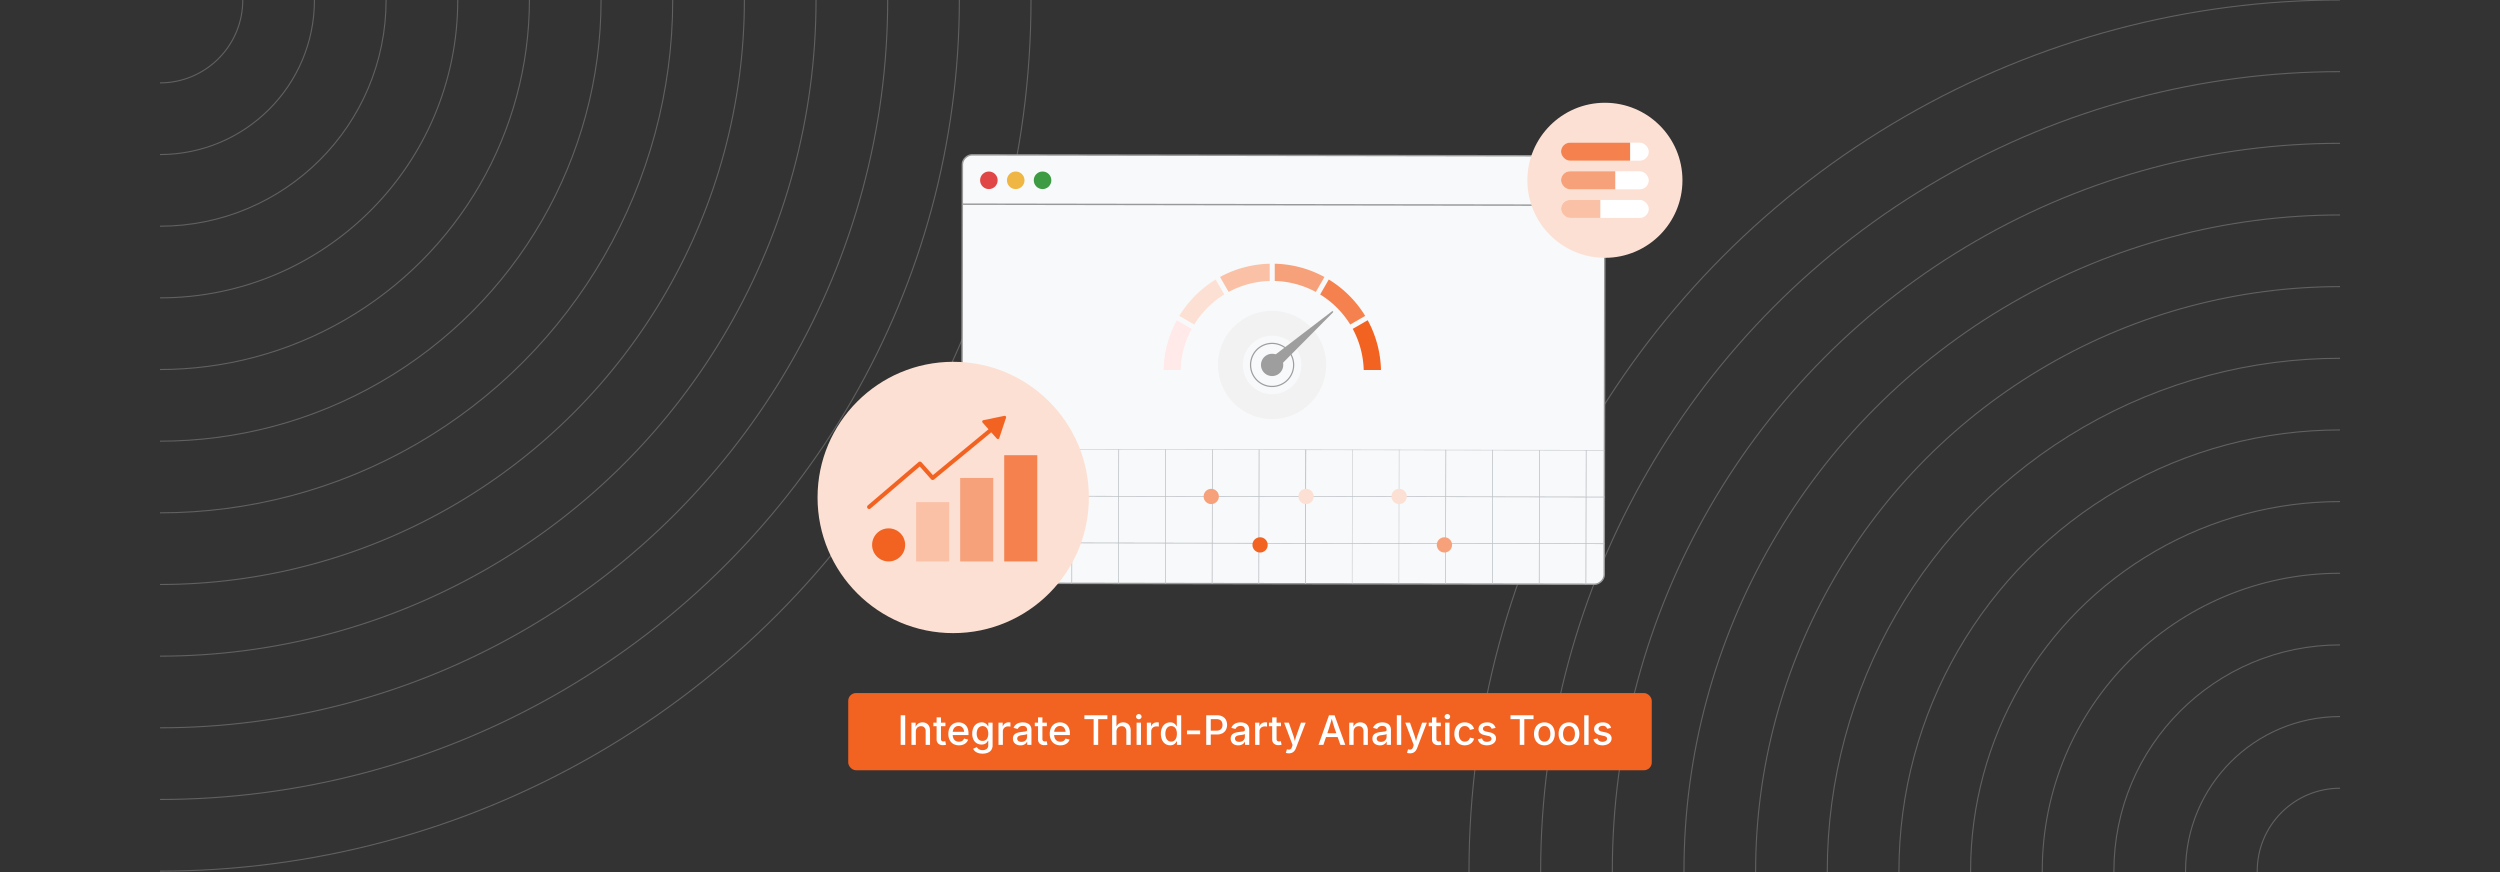 <svg id="Layer_1" data-name="Layer 1" xmlns="http://www.w3.org/2000/svg" xmlns:xlink="http://www.w3.org/1999/xlink" viewBox="0 0 860 300"><rect x="0" y="0" width="860" height="300" fill="#333333" stroke="none"/><defs><clipPath id="clip-path"><rect x="55" y="518.808" width="750" height="300" fill="none"/></clipPath><clipPath id="clip-path-2"><rect x="55" y="-506.553" width="750" height="300" fill="none"/></clipPath><clipPath id="clip-path-3"><rect x="55" width="750" height="300" fill="none"/></clipPath><clipPath id="clip-path-4"><rect x="367.78" y="16.609" width="147.355" height="221.031" rx="3.256" transform="translate(313.594 568.368) rotate(-89.904)" fill="none"/></clipPath><clipPath id="clip-path-5"><rect x="537.002" y="49.077" width="30.178" height="6.197" rx="3.099" fill="none"/></clipPath><clipPath id="clip-path-6"><rect x="537.002" y="58.923" width="30.178" height="6.197" rx="3.099" fill="none"/></clipPath><clipPath id="clip-path-7"><rect x="537.002" y="68.769" width="30.178" height="6.197" rx="3.099" fill="none"/></clipPath></defs><g clip-path="url(#clip-path)"><g opacity="0.3"><circle cx="55" cy="518.808" r="225.715" fill="none" stroke="#ccc" stroke-miterlimit="10" stroke-width="0.375"/><circle cx="55" cy="518.808" r="250.365" fill="none" stroke="#ccc" stroke-miterlimit="10" stroke-width="0.375"/><circle cx="55" cy="518.808" r="275.015" fill="none" stroke="#ccc" stroke-miterlimit="10" stroke-width="0.375"/><circle cx="55" cy="518.808" r="299.665" fill="none" stroke="#ccc" stroke-miterlimit="10" stroke-width="0.375"/></g></g><g clip-path="url(#clip-path-2)"><g opacity="0.3"><circle cx="805" cy="-206.888" r="225.715" fill="none" stroke="#ccc" stroke-miterlimit="10" stroke-width="0.375"/><circle cx="805" cy="-206.888" r="250.365" fill="none" stroke="#ccc" stroke-miterlimit="10" stroke-width="0.375"/><circle cx="805" cy="-206.888" r="275.015" fill="none" stroke="#ccc" stroke-miterlimit="10" stroke-width="0.375"/><circle cx="805" cy="-206.888" r="299.665" fill="none" stroke="#ccc" stroke-miterlimit="10" stroke-width="0.375"/></g></g><g clip-path="url(#clip-path-3)"><g opacity="0.3"><circle cx="55" r="28.516" fill="none" stroke="#ccc" stroke-miterlimit="10" stroke-width="0.375"/><circle cx="55" r="53.166" fill="none" stroke="#ccc" stroke-miterlimit="10" stroke-width="0.375"/><circle cx="55" r="77.816" fill="none" stroke="#ccc" stroke-miterlimit="10" stroke-width="0.375"/><circle cx="55" r="102.466" fill="none" stroke="#ccc" stroke-miterlimit="10" stroke-width="0.375"/><circle cx="55" r="127.116" fill="none" stroke="#ccc" stroke-miterlimit="10" stroke-width="0.375"/><circle cx="55" r="151.766" fill="none" stroke="#ccc" stroke-miterlimit="10" stroke-width="0.375"/><circle cx="55" r="176.415" fill="none" stroke="#ccc" stroke-miterlimit="10" stroke-width="0.375"/><circle cx="55" r="201.065" fill="none" stroke="#ccc" stroke-miterlimit="10" stroke-width="0.375"/><circle cx="55" r="225.715" fill="none" stroke="#ccc" stroke-miterlimit="10" stroke-width="0.375"/><circle cx="55" r="250.365" fill="none" stroke="#ccc" stroke-miterlimit="10" stroke-width="0.375"/><circle cx="55" r="275.015" fill="none" stroke="#ccc" stroke-miterlimit="10" stroke-width="0.375"/><circle cx="55" r="299.665" fill="none" stroke="#ccc" stroke-miterlimit="10" stroke-width="0.375"/></g><g opacity="0.3"><circle cx="805" cy="299.665" r="28.516" fill="none" stroke="#ccc" stroke-miterlimit="10" stroke-width="0.375"/><circle cx="805" cy="299.665" r="53.166" fill="none" stroke="#ccc" stroke-miterlimit="10" stroke-width="0.375"/><circle cx="805" cy="299.665" r="77.816" fill="none" stroke="#ccc" stroke-miterlimit="10" stroke-width="0.375"/><circle cx="805" cy="299.665" r="102.466" fill="none" stroke="#ccc" stroke-miterlimit="10" stroke-width="0.375"/><circle cx="805" cy="299.665" r="127.116" fill="none" stroke="#ccc" stroke-miterlimit="10" stroke-width="0.375"/><circle cx="805" cy="299.665" r="151.766" fill="none" stroke="#ccc" stroke-miterlimit="10" stroke-width="0.375"/><circle cx="805" cy="299.665" r="176.415" fill="none" stroke="#ccc" stroke-miterlimit="10" stroke-width="0.375"/><circle cx="805" cy="299.665" r="201.065" fill="none" stroke="#ccc" stroke-miterlimit="10" stroke-width="0.375"/><circle cx="805" cy="299.665" r="225.715" fill="none" stroke="#ccc" stroke-miterlimit="10" stroke-width="0.375"/><circle cx="805" cy="299.665" r="250.365" fill="none" stroke="#ccc" stroke-miterlimit="10" stroke-width="0.375"/><circle cx="805" cy="299.665" r="275.015" fill="none" stroke="#ccc" stroke-miterlimit="10" stroke-width="0.375"/><circle cx="805" cy="299.665" r="299.665" fill="none" stroke="#ccc" stroke-miterlimit="10" stroke-width="0.375"/></g></g><rect x="291.793" y="238.414" width="276.413" height="26.553" rx="2.679" fill="#f26322"/><path d="M311.393,246.047v10.186h-1.559V246.047Z" fill="#fff"/><path d="M315.037,251.707v4.525h-1.504V248.59h1.436l.014,1.873h-.157a2.924,2.924,0,0,1,.971-1.497,2.509,2.509,0,0,1,1.538-.472,2.72,2.72,0,0,1,1.36.328,2.267,2.267,0,0,1,.909.967,3.463,3.463,0,0,1,.328,1.59v4.854h-1.504v-4.669a1.829,1.829,0,0,0-.431-1.292,1.53,1.53,0,0,0-1.183-.465,1.849,1.849,0,0,0-.909.223,1.587,1.587,0,0,0-.636.645A2.12,2.12,0,0,0,315.037,251.707Z" fill="#fff"/><path d="M325.222,248.59v1.224H321.08V248.59Zm-3.028-1.818h1.504v7.396a.987.987,0,0,0,.195.674.829.829,0,0,0,.639.215,2.406,2.406,0,0,0,.308-.027c.127-.018.237-.037.328-.055l.267,1.203a2.676,2.676,0,0,1-.513.119,3.908,3.908,0,0,1-.54.038,2.273,2.273,0,0,1-1.613-.536,1.965,1.965,0,0,1-.574-1.508Z" fill="#fff"/><path d="M329.877,256.39a3.751,3.751,0,0,1-1.948-.485,3.23,3.23,0,0,1-1.261-1.367,4.578,4.578,0,0,1-.441-2.071,4.694,4.694,0,0,1,.434-2.071,3.339,3.339,0,0,1,1.227-1.398,3.408,3.408,0,0,1,1.859-.502,3.787,3.787,0,0,1,1.265.215,3.1,3.1,0,0,1,1.094.674,3.193,3.193,0,0,1,.769,1.185,4.884,4.884,0,0,1,.284,1.768v.533h-6.091v-1.121h5.318l-.704.369a3.264,3.264,0,0,0-.219-1.24,1.85,1.85,0,0,0-.646-.838,1.809,1.809,0,0,0-1.07-.301,1.883,1.883,0,0,0-1.087.308,1.986,1.986,0,0,0-.687.81,2.556,2.556,0,0,0-.236,1.098v.766a2.972,2.972,0,0,0,.27,1.33,1.886,1.886,0,0,0,.755.82,2.247,2.247,0,0,0,1.128.276,2.3,2.3,0,0,0,.766-.12,1.586,1.586,0,0,0,.591-.361,1.57,1.57,0,0,0,.379-.599l1.415.335a2.601,2.601,0,0,1-.619,1.039,2.957,2.957,0,0,1-1.08.701A4.054,4.054,0,0,1,329.877,256.39Z" fill="#fff"/><path d="M337.998,259.254a4.673,4.673,0,0,1-1.531-.226,3.11,3.11,0,0,1-1.07-.602,2.656,2.656,0,0,1-.639-.834l1.258-.595a2.951,2.951,0,0,0,.366.461,1.859,1.859,0,0,0,.619.414,2.512,2.512,0,0,0,.998.171,2.281,2.281,0,0,0,1.419-.413,1.525,1.525,0,0,0,.543-1.296v-1.49h-.13a3.495,3.495,0,0,1-.379.547,2.009,2.009,0,0,1-.677.509,2.54,2.54,0,0,1-1.131.216,3.147,3.147,0,0,1-1.624-.424,2.976,2.976,0,0,1-1.145-1.258,4.489,4.489,0,0,1-.424-2.051,4.772,4.772,0,0,1,.42-2.089,3.183,3.183,0,0,1,1.148-1.336,2.984,2.984,0,0,1,1.644-.465,2.461,2.461,0,0,1,1.145.232,2.093,2.093,0,0,1,.69.551,3.989,3.989,0,0,1,.379.557h.109V248.59h1.47v7.752a2.798,2.798,0,0,1-.455,1.65,2.658,2.658,0,0,1-1.237.954A4.801,4.801,0,0,1,337.998,259.254Zm-.007-4.389a1.901,1.901,0,0,0,1.083-.297,1.828,1.828,0,0,0,.666-.861,3.618,3.618,0,0,0,.226-1.344,3.723,3.723,0,0,0-.226-1.353,2.008,2.008,0,0,0-.666-.909,1.952,1.952,0,0,0-2.191.017,2.112,2.112,0,0,0-.67.93,3.635,3.635,0,0,0-.226,1.316,3.504,3.504,0,0,0,.226,1.309,1.899,1.899,0,0,0,.673.879A1.877,1.877,0,0,0,337.992,254.865Z" fill="#fff"/><path d="M343.481,256.233V248.59h1.456v1.23h.082a1.867,1.867,0,0,1,.738-.984,2.093,2.093,0,0,1,1.196-.355c.096,0,.205.004.328.01.123.008.226.018.308.031v1.435a1.878,1.878,0,0,0-.315-.055,4.171,4.171,0,0,0-.472-.027,1.977,1.977,0,0,0-.936.219,1.621,1.621,0,0,0-.649.606,1.695,1.695,0,0,0-.232.892v4.642Z" fill="#fff"/><path d="M351.035,256.404a3.1,3.1,0,0,1-1.312-.271,2.173,2.173,0,0,1-.93-.789,2.259,2.259,0,0,1-.342-1.272,2.047,2.047,0,0,1,.25-1.066,1.86,1.86,0,0,1,.677-.663,3.494,3.494,0,0,1,.95-.369,9.182,9.182,0,0,1,1.063-.185q.677-.082,1.101-.133a1.673,1.673,0,0,0,.625-.172.414.414,0,0,0,.202-.386v-.041a1.469,1.469,0,0,0-.164-.725,1.096,1.096,0,0,0-.489-.454,1.814,1.814,0,0,0-.81-.161,2.188,2.188,0,0,0-.858.153,1.682,1.682,0,0,0-.913.892l-1.415-.369a2.672,2.672,0,0,1,.745-1.101,3.04,3.04,0,0,1,1.114-.608,4.46,4.46,0,0,1,1.299-.191,4.825,4.825,0,0,1,.984.109A2.971,2.971,0,0,1,353.79,249a2.169,2.169,0,0,1,.745.807,2.784,2.784,0,0,1,.287,1.353v5.072h-1.456v-1.046h-.075a2.16,2.16,0,0,1-.444.574,2.336,2.336,0,0,1-.742.462A2.862,2.862,0,0,1,351.035,256.404Zm.335-1.21a2.169,2.169,0,0,0,1.053-.239,1.705,1.705,0,0,0,.67-.636,1.637,1.637,0,0,0,.232-.841V252.5a.737.737,0,0,1-.311.146,5.318,5.318,0,0,1-.523.117c-.196.033-.385.062-.567.085s-.333.041-.451.055a3.564,3.564,0,0,0-.776.185,1.329,1.329,0,0,0-.561.369.933.933,0,0,0-.208.636.972.972,0,0,0,.188.608,1.134,1.134,0,0,0,.509.369A2.077,2.077,0,0,0,351.37,255.194Z" fill="#fff"/><path d="M360.113,248.59v1.224H355.97V248.59Zm-3.028-1.818h1.504v7.396a.987.987,0,0,0,.195.674.83.83,0,0,0,.639.215,2.406,2.406,0,0,0,.308-.027c.127-.018.237-.037.328-.055l.267,1.203a2.676,2.676,0,0,1-.513.119,3.908,3.908,0,0,1-.54.038,2.274,2.274,0,0,1-1.613-.536,1.965,1.965,0,0,1-.574-1.508Z" fill="#fff"/><path d="M364.768,256.39a3.751,3.751,0,0,1-1.948-.485,3.23,3.23,0,0,1-1.261-1.367,4.578,4.578,0,0,1-.441-2.071,4.692,4.692,0,0,1,.434-2.071,3.338,3.338,0,0,1,1.227-1.398,3.408,3.408,0,0,1,1.859-.502,3.786,3.786,0,0,1,1.265.215,3.099,3.099,0,0,1,1.094.674,3.191,3.191,0,0,1,.769,1.185,4.884,4.884,0,0,1,.284,1.768v.533h-6.091v-1.121h5.318l-.704.369a3.264,3.264,0,0,0-.219-1.24,1.85,1.85,0,0,0-.646-.838,1.809,1.809,0,0,0-1.07-.301,1.883,1.883,0,0,0-1.087.308,1.984,1.984,0,0,0-.687.81,2.554,2.554,0,0,0-.236,1.098v.766a2.973,2.973,0,0,0,.27,1.33,1.886,1.886,0,0,0,.755.82,2.247,2.247,0,0,0,1.128.276,2.301,2.301,0,0,0,.766-.12,1.546,1.546,0,0,0,.971-.96l1.415.335a2.601,2.601,0,0,1-.619,1.039,2.958,2.958,0,0,1-1.08.701A4.054,4.054,0,0,1,364.768,256.39Z" fill="#fff"/><path d="M373.033,247.387v-1.34h7.909v1.34h-3.165v8.846h-1.565v-8.846Z" fill="#fff"/><path d="M384.073,251.707v4.525h-1.504V246.047h1.49v4.416h-.198a2.924,2.924,0,0,1,.971-1.497,2.509,2.509,0,0,1,1.538-.472,2.74,2.74,0,0,1,1.364.328,2.24,2.24,0,0,1,.909.967,3.497,3.497,0,0,1,.325,1.59v4.854h-1.504v-4.669a1.829,1.829,0,0,0-.431-1.292,1.53,1.53,0,0,0-1.183-.465,1.849,1.849,0,0,0-.909.223,1.587,1.587,0,0,0-.636.645A2.119,2.119,0,0,0,384.073,251.707Z" fill="#fff"/><path d="M391.75,247.421a.935.935,0,0,1-.666-.263.857.857,0,0,1,0-1.262.936.936,0,0,1,.666-.26.949.949,0,0,1,.67.26.853.853,0,0,1,0,1.265A.953.953,0,0,1,391.75,247.421Zm-.759,8.812V248.59h1.504v7.643Z" fill="#fff"/><path d="M394.518,256.233V248.59h1.456v1.23h.082a1.867,1.867,0,0,1,.738-.984,2.093,2.093,0,0,1,1.196-.355c.096,0,.205.004.328.01.123.008.226.018.308.031v1.435a1.878,1.878,0,0,0-.315-.055,4.171,4.171,0,0,0-.472-.027,1.977,1.977,0,0,0-.936.219,1.621,1.621,0,0,0-.649.606,1.695,1.695,0,0,0-.232.892v4.642Z" fill="#fff"/><path d="M402.543,256.383a2.951,2.951,0,0,1-1.654-.475,3.175,3.175,0,0,1-1.135-1.361,4.996,4.996,0,0,1-.41-2.115,4.942,4.942,0,0,1,.417-2.126,3.154,3.154,0,0,1,1.142-1.347,2.966,2.966,0,0,1,1.641-.465,2.385,2.385,0,0,1,1.145.236,2.132,2.132,0,0,1,.68.55,4.091,4.091,0,0,1,.376.554h.082V246.047h1.504v10.186h-1.463v-1.196h-.123a3.636,3.636,0,0,1-.383.56,2.204,2.204,0,0,1-.69.55A2.355,2.355,0,0,1,402.543,256.383Zm.328-1.278a1.718,1.718,0,0,0,1.083-.342,2.111,2.111,0,0,0,.67-.946,3.937,3.937,0,0,0,.229-1.399,3.891,3.891,0,0,0-.226-1.391,2.026,2.026,0,0,0-.666-.924,1.764,1.764,0,0,0-1.09-.331,1.724,1.724,0,0,0-1.104.349,2.106,2.106,0,0,0-.663.947,3.853,3.853,0,0,0-.222,1.35,3.913,3.913,0,0,0,.226,1.367,2.161,2.161,0,0,0,.67.964A1.694,1.694,0,0,0,402.872,255.105Z" fill="#fff"/><path d="M412.845,251.29v1.299H408.32V251.29Z" fill="#fff"/><path d="M414.944,256.233V246.047h3.65a4,4,0,0,1,1.962.438,2.849,2.849,0,0,1,1.176,1.183,3.844,3.844,0,0,1-.003,3.38,2.851,2.851,0,0,1-1.179,1.184,4.036,4.036,0,0,1-1.969.434h-2.495v-1.319H418.43a2.488,2.488,0,0,0,1.217-.26,1.584,1.584,0,0,0,.68-.711,2.523,2.523,0,0,0,0-2.04,1.546,1.546,0,0,0-.683-.701,2.586,2.586,0,0,0-1.227-.253h-1.914v8.853Z" fill="#fff"/><path d="M425.95,256.404a3.1,3.1,0,0,1-1.312-.271,2.173,2.173,0,0,1-.93-.789,2.259,2.259,0,0,1-.342-1.272,2.047,2.047,0,0,1,.25-1.066,1.86,1.86,0,0,1,.677-.663,3.496,3.496,0,0,1,.95-.369,9.175,9.175,0,0,1,1.063-.185q.677-.082,1.101-.133a1.672,1.672,0,0,0,.625-.172.414.414,0,0,0,.202-.386v-.041a1.469,1.469,0,0,0-.164-.725,1.095,1.095,0,0,0-.489-.454,1.814,1.814,0,0,0-.81-.161,2.188,2.188,0,0,0-.858.153,1.683,1.683,0,0,0-.913.892l-1.415-.369a2.671,2.671,0,0,1,.745-1.101,3.04,3.04,0,0,1,1.114-.608,4.46,4.46,0,0,1,1.299-.191,4.826,4.826,0,0,1,.984.109,2.971,2.971,0,0,1,.978.397,2.169,2.169,0,0,1,.745.807,2.784,2.784,0,0,1,.287,1.353v5.072h-1.456v-1.046h-.075a2.161,2.161,0,0,1-.444.574,2.335,2.335,0,0,1-.742.462A2.861,2.861,0,0,1,425.95,256.404Zm.335-1.21a2.169,2.169,0,0,0,1.053-.239,1.705,1.705,0,0,0,.67-.636,1.637,1.637,0,0,0,.232-.841V252.5a.737.737,0,0,1-.311.146,5.309,5.309,0,0,1-.523.117c-.196.033-.385.062-.567.085s-.333.041-.451.055a3.564,3.564,0,0,0-.776.185,1.328,1.328,0,0,0-.56.369.933.933,0,0,0-.208.636.972.972,0,0,0,.188.608,1.134,1.134,0,0,0,.509.369A2.077,2.077,0,0,0,426.285,255.194Z" fill="#fff"/><path d="M431.761,256.233V248.59h1.456v1.23h.082a1.862,1.862,0,0,1,.738-.984,2.091,2.091,0,0,1,1.196-.355c.096,0,.205.004.328.01.123.008.226.018.308.031v1.435a1.884,1.884,0,0,0-.314-.055,4.185,4.185,0,0,0-.472-.027,1.974,1.974,0,0,0-.936.219,1.614,1.614,0,0,0-.649.606,1.69,1.69,0,0,0-.233.892v4.642Z" fill="#fff"/><path d="M440.661,248.59v1.224h-4.143V248.59Zm-3.028-1.818h1.504v7.396a.987.987,0,0,0,.194.674.83.83,0,0,0,.64.215,2.418,2.418,0,0,0,.308-.027c.127-.018.236-.037.328-.055l.267,1.203a2.691,2.691,0,0,1-.513.119,3.916,3.916,0,0,1-.54.038,2.273,2.273,0,0,1-1.613-.536,1.965,1.965,0,0,1-.574-1.508Z" fill="#fff"/><path d="M442.329,258.981l.369-1.224.171.041a1.721,1.721,0,0,0,.7.055.922.922,0,0,0,.54-.29,1.747,1.747,0,0,0,.366-.735l.164-.56-2.905-7.677h1.627l1.511,4.341a14.209,14.209,0,0,1,.42,1.442q.169.718.366,1.429h-.465q.198-.71.379-1.433t.434-1.438l1.538-4.341h1.613l-3.322,8.702a3.6,3.6,0,0,1-.571,1.025,2.193,2.193,0,0,1-.803.618,2.608,2.608,0,0,1-1.08.209,3.645,3.645,0,0,1-.636-.051A1.954,1.954,0,0,1,442.329,258.981Z" fill="#fff"/><path d="M453.554,256.233l3.623-10.186h1.914l3.691,10.186h-1.689l-1.982-5.667q-.232-.69-.509-1.627t-.639-2.249h.314q-.349,1.327-.626,2.273t-.488,1.603l-1.921,5.667Zm1.962-2.687v-1.299h5.298v1.299Z" fill="#fff"/><path d="M465.646,251.707v4.525h-1.504V248.59h1.435l.014,1.873h-.157a2.927,2.927,0,0,1,.971-1.497,2.509,2.509,0,0,1,1.538-.472,2.722,2.722,0,0,1,1.36.328,2.265,2.265,0,0,1,.909.967,3.463,3.463,0,0,1,.328,1.59v4.854h-1.504v-4.669a1.829,1.829,0,0,0-.431-1.292,1.531,1.531,0,0,0-1.183-.465,1.848,1.848,0,0,0-.909.223,1.593,1.593,0,0,0-.636.645A2.114,2.114,0,0,0,465.646,251.707Z" fill="#fff"/><path d="M474.703,256.404a3.097,3.097,0,0,1-1.312-.271,2.174,2.174,0,0,1-.93-.789,2.263,2.263,0,0,1-.342-1.272,2.051,2.051,0,0,1,.249-1.066,1.863,1.863,0,0,1,.678-.663,3.495,3.495,0,0,1,.949-.369,9.202,9.202,0,0,1,1.063-.185q.677-.082,1.101-.133a1.67,1.67,0,0,0,.625-.172.413.413,0,0,0,.202-.386v-.041a1.47,1.47,0,0,0-.164-.725,1.095,1.095,0,0,0-.489-.454,1.812,1.812,0,0,0-.81-.161,2.192,2.192,0,0,0-.858.153,1.689,1.689,0,0,0-.912.892l-1.415-.369a2.671,2.671,0,0,1,.745-1.101,3.04,3.04,0,0,1,1.114-.608,4.459,4.459,0,0,1,1.299-.191,4.833,4.833,0,0,1,.984.109,2.971,2.971,0,0,1,.978.397,2.165,2.165,0,0,1,.745.807,2.784,2.784,0,0,1,.287,1.353v5.072h-1.456v-1.046h-.075a2.161,2.161,0,0,1-.444.574,2.337,2.337,0,0,1-.742.462A2.856,2.856,0,0,1,474.703,256.404Zm.335-1.21a2.17,2.17,0,0,0,1.053-.239,1.704,1.704,0,0,0,.67-.636,1.632,1.632,0,0,0,.233-.841V252.5a.738.738,0,0,1-.311.146,5.321,5.321,0,0,1-.523.117c-.196.033-.385.062-.567.085s-.333.041-.451.055a3.581,3.581,0,0,0-.776.185,1.335,1.335,0,0,0-.561.369.935.935,0,0,0-.208.636.969.969,0,0,0,.189.608,1.132,1.132,0,0,0,.509.369A2.077,2.077,0,0,0,475.038,255.194Z" fill="#fff"/><path d="M482.019,246.047v10.186h-1.504V246.047Z" fill="#fff"/><path d="M484.008,258.981l.369-1.224.171.041a1.724,1.724,0,0,0,.701.055.922.922,0,0,0,.539-.29,1.735,1.735,0,0,0,.366-.735l.164-.56-2.905-7.677H485.04l1.511,4.341a14.218,14.218,0,0,1,.421,1.442q.167.718.365,1.429h-.465q.198-.71.379-1.433t.434-1.438l1.538-4.341h1.613l-3.322,8.702a3.623,3.623,0,0,1-.57,1.025,2.205,2.205,0,0,1-.804.618,2.604,2.604,0,0,1-1.08.209,3.645,3.645,0,0,1-.636-.051A1.972,1.972,0,0,1,484.008,258.981Z" fill="#fff"/><path d="M495.636,248.59v1.224h-4.143V248.59Zm-3.028-1.818h1.504v7.396a.992.992,0,0,0,.194.674.833.833,0,0,0,.64.215,2.418,2.418,0,0,0,.308-.027c.128-.018.237-.037.328-.055l.267,1.203a2.658,2.658,0,0,1-.513.119,3.914,3.914,0,0,1-.54.038,2.275,2.275,0,0,1-1.613-.536,1.965,1.965,0,0,1-.574-1.508Z" fill="#fff"/><path d="M497.891,247.421a.938.938,0,0,1-.667-.263.858.858,0,0,1,0-1.262.99.99,0,0,1,1.337,0,.853.853,0,0,1,0,1.265A.952.952,0,0,1,497.891,247.421Zm-.759,8.812V248.59h1.504v7.643Z" fill="#fff"/><path d="M503.872,256.39a3.515,3.515,0,0,1-1.88-.492,3.324,3.324,0,0,1-1.244-1.381,4.564,4.564,0,0,1-.444-2.064,4.612,4.612,0,0,1,.444-2.081,3.317,3.317,0,0,1,1.244-1.385,3.515,3.515,0,0,1,1.88-.492,3.875,3.875,0,0,1,1.114.154,3.269,3.269,0,0,1,.94.443,2.825,2.825,0,0,1,.711.711,3.085,3.085,0,0,1,.434.947l-1.429.342a1.815,1.815,0,0,0-.232-.537,1.772,1.772,0,0,0-.38-.42,1.619,1.619,0,0,0-.512-.273,2.02,2.02,0,0,0-.64-.096,1.775,1.775,0,0,0-1.145.365,2.172,2.172,0,0,0-.676.975,3.897,3.897,0,0,0-.223,1.347,3.853,3.853,0,0,0,.223,1.337,2.158,2.158,0,0,0,.676.967,1.779,1.779,0,0,0,1.145.362,2.042,2.042,0,0,0,.649-.099,1.77,1.77,0,0,0,.526-.281,1.594,1.594,0,0,0,.39-.438,1.833,1.833,0,0,0,.226-.563l1.422.342a2.969,2.969,0,0,1-.431.968,2.926,2.926,0,0,1-.715.728,3.189,3.189,0,0,1-.946.458A3.896,3.896,0,0,1,503.872,256.39Z" fill="#fff"/><path d="M511.481,256.39a4.215,4.215,0,0,1-1.474-.239,2.592,2.592,0,0,1-1.059-.707,2.41,2.41,0,0,1-.551-1.145l1.415-.294a1.456,1.456,0,0,0,.588.882,1.932,1.932,0,0,0,1.094.287,1.97,1.97,0,0,0,1.155-.304.88.88,0,0,0,.431-.729.787.787,0,0,0-.263-.608,1.736,1.736,0,0,0-.811-.355l-1.285-.294a3.156,3.156,0,0,1-1.586-.766,1.837,1.837,0,0,1-.519-1.347,1.946,1.946,0,0,1,.383-1.196,2.496,2.496,0,0,1,1.046-.797,3.876,3.876,0,0,1,1.531-.283,3.755,3.755,0,0,1,1.415.239,2.413,2.413,0,0,1,.953.67,2.583,2.583,0,0,1,.523.998l-1.347.294a1.643,1.643,0,0,0-.499-.707,1.545,1.545,0,0,0-1.032-.305,1.825,1.825,0,0,0-1.039.28.831.831,0,0,0-.417.711.769.769,0,0,0,.277.618,2.143,2.143,0,0,0,.905.38l1.23.274a3.17,3.17,0,0,1,1.572.752,1.777,1.777,0,0,1,.513,1.312,2.002,2.002,0,0,1-.4,1.233,2.634,2.634,0,0,1-1.107.842A4.139,4.139,0,0,1,511.481,256.39Z" fill="#fff"/><path d="M519.616,247.387v-1.34h7.909v1.34H524.36v8.846h-1.565v-8.846Z" fill="#fff"/><path d="M531.27,256.39a3.521,3.521,0,0,1-1.877-.492,3.317,3.317,0,0,1-1.247-1.381,4.564,4.564,0,0,1-.444-2.064,4.612,4.612,0,0,1,.444-2.081,3.31,3.31,0,0,1,1.247-1.385,3.836,3.836,0,0,1,3.76,0,3.305,3.305,0,0,1,1.248,1.385,4.612,4.612,0,0,1,.444,2.081,4.564,4.564,0,0,1-.444,2.064,3.313,3.313,0,0,1-1.248,1.381A3.53,3.53,0,0,1,531.27,256.39Zm0-1.272a1.78,1.78,0,0,0,1.152-.366,2.163,2.163,0,0,0,.676-.971,3.813,3.813,0,0,0,.223-1.329,3.896,3.896,0,0,0-.223-1.343,2.173,2.173,0,0,0-.676-.979,1.786,1.786,0,0,0-1.152-.365,1.759,1.759,0,0,0-1.142.365,2.181,2.181,0,0,0-.673.975,3.895,3.895,0,0,0-.223,1.347,3.813,3.813,0,0,0,.223,1.329,2.173,2.173,0,0,0,.673.971A1.753,1.753,0,0,0,531.27,255.118Z" fill="#fff"/><path d="M539.727,256.39a3.521,3.521,0,0,1-1.877-.492,3.317,3.317,0,0,1-1.247-1.381,4.564,4.564,0,0,1-.444-2.064,4.612,4.612,0,0,1,.444-2.081,3.31,3.31,0,0,1,1.247-1.385,3.836,3.836,0,0,1,3.76,0,3.306,3.306,0,0,1,1.248,1.385,4.612,4.612,0,0,1,.444,2.081,4.564,4.564,0,0,1-.444,2.064,3.313,3.313,0,0,1-1.248,1.381A3.53,3.53,0,0,1,539.727,256.39Zm0-1.272a1.78,1.78,0,0,0,1.152-.366,2.164,2.164,0,0,0,.676-.971,3.816,3.816,0,0,0,.223-1.329,3.899,3.899,0,0,0-.223-1.343,2.174,2.174,0,0,0-.676-.979,1.786,1.786,0,0,0-1.152-.365,1.759,1.759,0,0,0-1.142.365,2.182,2.182,0,0,0-.673.975,3.895,3.895,0,0,0-.223,1.347,3.813,3.813,0,0,0,.223,1.329,2.174,2.174,0,0,0,.673.971A1.753,1.753,0,0,0,539.727,255.118Z" fill="#fff"/><path d="M546.474,246.047v10.186H544.97V246.047Z" fill="#fff"/><path d="M551.238,256.39a4.215,4.215,0,0,1-1.474-.239,2.592,2.592,0,0,1-1.058-.707,2.41,2.41,0,0,1-.551-1.145l1.415-.294a1.456,1.456,0,0,0,.588.882,1.932,1.932,0,0,0,1.094.287,1.97,1.97,0,0,0,1.155-.304.88.88,0,0,0,.431-.729.787.787,0,0,0-.263-.608,1.736,1.736,0,0,0-.811-.355l-1.285-.294a3.156,3.156,0,0,1-1.586-.766,1.836,1.836,0,0,1-.52-1.347,1.946,1.946,0,0,1,.383-1.196,2.497,2.497,0,0,1,1.046-.797,3.876,3.876,0,0,1,1.531-.283,3.755,3.755,0,0,1,1.415.239,2.413,2.413,0,0,1,.953.67,2.583,2.583,0,0,1,.523.998l-1.347.294a1.643,1.643,0,0,0-.499-.707,1.545,1.545,0,0,0-1.032-.305,1.825,1.825,0,0,0-1.039.28.831.831,0,0,0-.417.711.769.769,0,0,0,.277.618,2.143,2.143,0,0,0,.905.38l1.23.274a3.17,3.17,0,0,1,1.572.752,1.777,1.777,0,0,1,.513,1.312,2.002,2.002,0,0,1-.4,1.233,2.635,2.635,0,0,1-1.107.842A4.139,4.139,0,0,1,551.238,256.39Z" fill="#fff"/><rect x="367.78" y="16.609" width="147.355" height="221.031" rx="3.256" transform="translate(313.594 568.368) rotate(-89.904)" fill="#f8f9fa" stroke="#999" stroke-miterlimit="10" stroke-width="0.5"/><line x1="331.03" y1="70.234" x2="552.06" y2="70.605" fill="none" stroke="#999" stroke-miterlimit="10" stroke-width="0.5" style="isolation:isolate"/><g clip-path="url(#clip-path-4)"><rect x="272.166" y="202.648" width="96.571" height="0.167" transform="translate(117.184 522.842) rotate(-89.904)" fill="#bdc1c6"/><rect x="288.25" y="202.675" width="96.571" height="0.167" transform="translate(133.214 538.954) rotate(-89.904)" fill="#bdc1c6"/><rect x="304.334" y="202.702" width="96.571" height="0.167" transform="translate(149.244 555.065) rotate(-89.904)" fill="#bdc1c6"/><rect x="320.419" y="202.729" width="96.571" height="0.167" transform="translate(165.275 571.177) rotate(-89.904)" fill="#bdc1c6"/><rect x="320.419" y="202.729" width="96.571" height="0.167" transform="translate(165.275 571.177) rotate(-89.904)" fill="#bdc1c6"/><rect x="336.503" y="202.756" width="96.571" height="0.167" transform="translate(181.305 587.288) rotate(-89.904)" fill="#bdc1c6"/><rect x="336.503" y="202.756" width="96.571" height="0.167" transform="translate(181.305 587.288) rotate(-89.904)" fill="#bdc1c6"/><rect x="352.587" y="202.782" width="96.571" height="0.167" transform="translate(197.336 603.399) rotate(-89.904)" fill="#bdc1c6"/><rect x="352.587" y="202.782" width="96.571" height="0.167" transform="translate(197.336 603.399) rotate(-89.904)" fill="#bdc1c6"/><rect x="368.672" y="202.81" width="96.571" height="0.167" transform="translate(213.367 619.51) rotate(-89.904)" fill="#bdc1c6"/><rect x="368.672" y="202.81" width="96.571" height="0.167" transform="translate(213.367 619.51) rotate(-89.904)" fill="#bdc1c6"/><rect x="384.757" y="202.836" width="96.571" height="0.167" transform="translate(229.397 635.621) rotate(-89.904)" fill="#bdc1c6"/><rect x="384.757" y="202.836" width="96.571" height="0.167" transform="translate(229.397 635.621) rotate(-89.904)" fill="#bdc1c6"/><rect x="400.841" y="202.863" width="96.571" height="0.167" transform="translate(245.428 651.733) rotate(-89.904)" fill="#bdc1c6"/><rect x="304.334" y="202.702" width="96.571" height="0.167" transform="translate(149.244 555.065) rotate(-89.904)" fill="#bdc1c6"/><path d="M449.264,170.894l-144.847-.243.027-16.251,144.847.243Zm-144.679-.409,144.513.242.026-15.916-144.513-.242Z" fill="#bdc1c6"/><path d="M449.239,186.978l-144.847-.243.028-16.252,144.847.243ZM304.56,186.569l144.513.242.026-15.916-144.515-.244Z" fill="#bdc1c6"/><path d="M449.21,203.063,304.363,202.82l.028-16.252,144.847.243Zm-144.679-.409,144.513.242.027-15.916-144.513-.242Z" fill="#bdc1c6"/><path d="M449.183,219.147l-144.847-.243.028-16.252,144.847.243Zm-144.679-.409,144.513.242.027-15.916-144.513-.242Z" fill="#bdc1c6"/><path d="M449.156,235.232l-144.847-.243.027-16.251,144.847.243Zm-144.679-.41,144.513.242.027-15.916-144.513-.242Z" fill="#bdc1c6"/><path d="M449.129,251.316l-144.847-.243.027-16.251,144.847.243ZM304.45,250.907l144.513.242.026-15.916-144.513-.244Z" fill="#bdc1c6"/><rect x="416.846" y="202.89" width="96.571" height="0.167" transform="translate(261.379 667.765) rotate(-89.904)" fill="#bdc1c6"/><rect x="432.93" y="202.917" width="96.571" height="0.167" transform="translate(277.409 683.875) rotate(-89.904)" fill="#bdc1c6"/><rect x="449.014" y="202.944" width="96.571" height="0.167" transform="translate(293.44 699.987) rotate(-89.904)" fill="#bdc1c6"/><rect x="465.099" y="202.971" width="96.571" height="0.167" transform="translate(309.47 716.098) rotate(-89.904)" fill="#bdc1c6"/><rect x="465.099" y="202.971" width="96.571" height="0.167" transform="translate(309.47 716.098) rotate(-89.904)" fill="#bdc1c6"/><rect x="481.183" y="202.998" width="96.571" height="0.167" transform="translate(325.501 732.209) rotate(-89.904)" fill="#bdc1c6"/><rect x="481.183" y="202.998" width="96.571" height="0.167" transform="translate(325.501 732.209) rotate(-89.904)" fill="#bdc1c6"/><rect x="497.267" y="203.025" width="96.571" height="0.167" transform="translate(341.531 748.32) rotate(-89.904)" fill="#bdc1c6"/><rect x="497.267" y="203.025" width="96.571" height="0.167" transform="translate(341.531 748.32) rotate(-89.904)" fill="#bdc1c6"/><rect x="449.014" y="202.944" width="96.571" height="0.167" transform="translate(293.44 699.987) rotate(-89.904)" fill="#bdc1c6"/><path d="M593.944,171.136l-144.847-.243.028-16.251,144.848.243Zm-144.679-.409,144.513.242.027-15.916-144.513-.242Z" fill="#bdc1c6"/><path d="M593.917,187.221,449.07,186.978l.027-16.251,144.847.243Zm-144.678-.409,144.513.242.027-15.916-144.513-.242Z" fill="#bdc1c6"/><path d="M593.89,203.305l-144.847-.243.027-16.251,144.847.243Zm-144.679-.409,144.513.242.026-15.916-144.511-.243Z" fill="#bdc1c6"/><path d="M593.864,219.39l-144.847-.243.027-16.251,144.847.243Zm-144.679-.409,144.513.242.027-15.916-144.513-.242Z" fill="#bdc1c6"/><path d="M593.837,235.474l-144.847-.242.027-16.251,144.847.243Zm-144.679-.409,144.513.242.026-15.916-144.513-.242Z" fill="#bdc1c6"/><path d="M593.81,251.559l-144.847-.243.028-16.252,144.847.243Zm-144.679-.41,144.513.242.026-15.916-144.513-.242Z" fill="#bdc1c6"/></g><circle cx="449.285" cy="170.783" r="2.628" fill="#fce0d3"/><circle cx="481.307" cy="170.783" r="2.628" fill="#fce0d3"/><circle cx="496.881" cy="187.444" r="2.628" fill="#f7a17a"/><circle cx="433.466" cy="187.444" r="2.628" fill="#f26322"/><circle cx="416.664" cy="170.783" r="2.628" fill="#f7a17a"/><circle cx="327.905" cy="171.127" r="46.667" fill="#fce0d3"/><circle cx="305.691" cy="187.444" r="5.689" fill="#f26322"/><rect x="315.151" y="172.74" width="11.378" height="20.392" fill="#fac1a7"/><rect x="330.3" y="164.414" width="11.378" height="28.718" fill="#f7a17a"/><rect x="345.45" y="156.586" width="11.378" height="36.547" fill="#f5824e"/><polyline points="298.982 174.395 316.457 159.483 320.84 164.414 342.94 146.193" fill="none" stroke="#f26322" stroke-linecap="round" stroke-linejoin="round" stroke-width="1.417"/><path d="M341.89,143.796l3.61-.742a.5.5,0,0,1,.577.651l-1.163,3.498L343.751,150.7a.5.5,0,0,1-.851.175l-2.447-2.756-2.447-2.756a.5.5,0,0,1,.274-.824Z" fill="#f26322"/><circle cx="552.091" cy="62.021" r="26.671" fill="#fce0d3"/><rect x="537.002" y="49.077" width="30.178" height="6.197" rx="3.099" fill="#fff"/><g clip-path="url(#clip-path-5)"><rect x="531.852" y="47.998" width="28.908" height="7.276" fill="#f5824e"/></g><rect x="537.002" y="58.923" width="30.178" height="6.197" rx="3.099" fill="#fff"/><g clip-path="url(#clip-path-6)"><rect x="534.076" y="58.384" width="21.575" height="7.276" fill="#f7a17a"/></g><rect x="537.002" y="68.769" width="30.178" height="6.197" rx="3.099" fill="#fff"/><g clip-path="url(#clip-path-7)"><rect x="534.841" y="68.23" width="15.671" height="7.276" fill="#fac1a7"/></g><circle cx="340.172" cy="62.021" r="3.022" fill="#e14647"/><circle cx="349.407" cy="62.021" r="3.022" fill="#efb643"/><circle cx="358.642" cy="62.021" r="3.022" fill="#3c9b43"/><path d="M475.058,127.271h-5.945a31.577,31.577,0,0,0-3.776-14.143l5.153-2.972A37.468,37.468,0,0,1,475.058,127.271Z" fill="#fff"/><path d="M469.635,108.672l-5.153,2.977a31.689,31.689,0,0,0-10.354-10.354L457.1,96.142A37.603,37.603,0,0,1,469.635,108.672Z" fill="#fff"/><path d="M455.621,95.287l-2.977,5.153a31.523,31.523,0,0,0-14.138-3.78V90.715A37.449,37.449,0,0,1,455.621,95.287Z" fill="#fff"/><path d="M436.795,90.715v5.944a31.576,31.576,0,0,0-14.143,3.776l-2.977-5.153A37.487,37.487,0,0,1,436.795,90.715Z" fill="#fff"/><path d="M421.173,101.291a31.634,31.634,0,0,0-10.358,10.358l-5.153-2.977a37.693,37.693,0,0,1,12.535-12.535Z" fill="#fff"/><path d="M409.959,113.129a31.523,31.523,0,0,0-3.776,14.143h-5.944a37.431,37.431,0,0,1,4.567-17.119Z" fill="#fff"/><path d="M437.641,144.158a18.743,18.743,0,0,1-4.501-.552,18.617,18.617,0,0,1-5.151-34.011l.006-.004a18.615,18.615,0,1,1,9.646,34.566ZM432.408,116.919a10.065,10.065,0,1,0,13.818,3.417,10.081,10.081,0,0,0-13.818-3.417Z" fill="#f2f2f2"/><path d="M437.621,133.161a7.674,7.674,0,0,1-1.843-.226,7.625,7.625,0,0,1-2.108-13.931l0,0a7.624,7.624,0,1,1,3.951,14.157Zm-3.73-13.791h0a7.198,7.198,0,1,0,9.882,2.447A7.209,7.209,0,0,0,433.891,119.371Z" fill="#9e9e9e"/><path d="M436.197,123.927,458.224,107.08a.253.253,0,0,1,.332.378L439.021,127.14a2.142,2.142,0,1,1-2.823-3.212Z" fill="#9e9e9e"/><path d="M435.629,122.252a3.831,3.831,0,1,1-1.301,5.26A3.833,3.833,0,0,1,435.629,122.252Z" fill="#9e9e9e"/><path d="M475.058,127.271h-5.945a31.577,31.577,0,0,0-3.776-14.143l5.153-2.972A37.468,37.468,0,0,1,475.058,127.271Z" fill="#f26322"/><path d="M469.635,108.672l-5.153,2.977a31.689,31.689,0,0,0-10.354-10.354L457.1,96.142A37.603,37.603,0,0,1,469.635,108.672Z" fill="#f5824e"/><path d="M455.621,95.287l-2.977,5.153a31.523,31.523,0,0,0-14.138-3.78V90.715A37.449,37.449,0,0,1,455.621,95.287Z" fill="#f7a17a"/><path d="M436.795,90.715v5.944a31.576,31.576,0,0,0-14.143,3.776l-2.977-5.153A37.487,37.487,0,0,1,436.795,90.715Z" fill="#fac1a7"/><path d="M421.173,101.291a31.634,31.634,0,0,0-10.358,10.358l-5.153-2.977a37.693,37.693,0,0,1,12.535-12.535Z" fill="#fce0d3"/><path d="M409.959,113.129a31.523,31.523,0,0,0-3.776,14.143h-5.944a37.431,37.431,0,0,1,4.567-17.119Z" fill="#ffe9e9"/></svg>